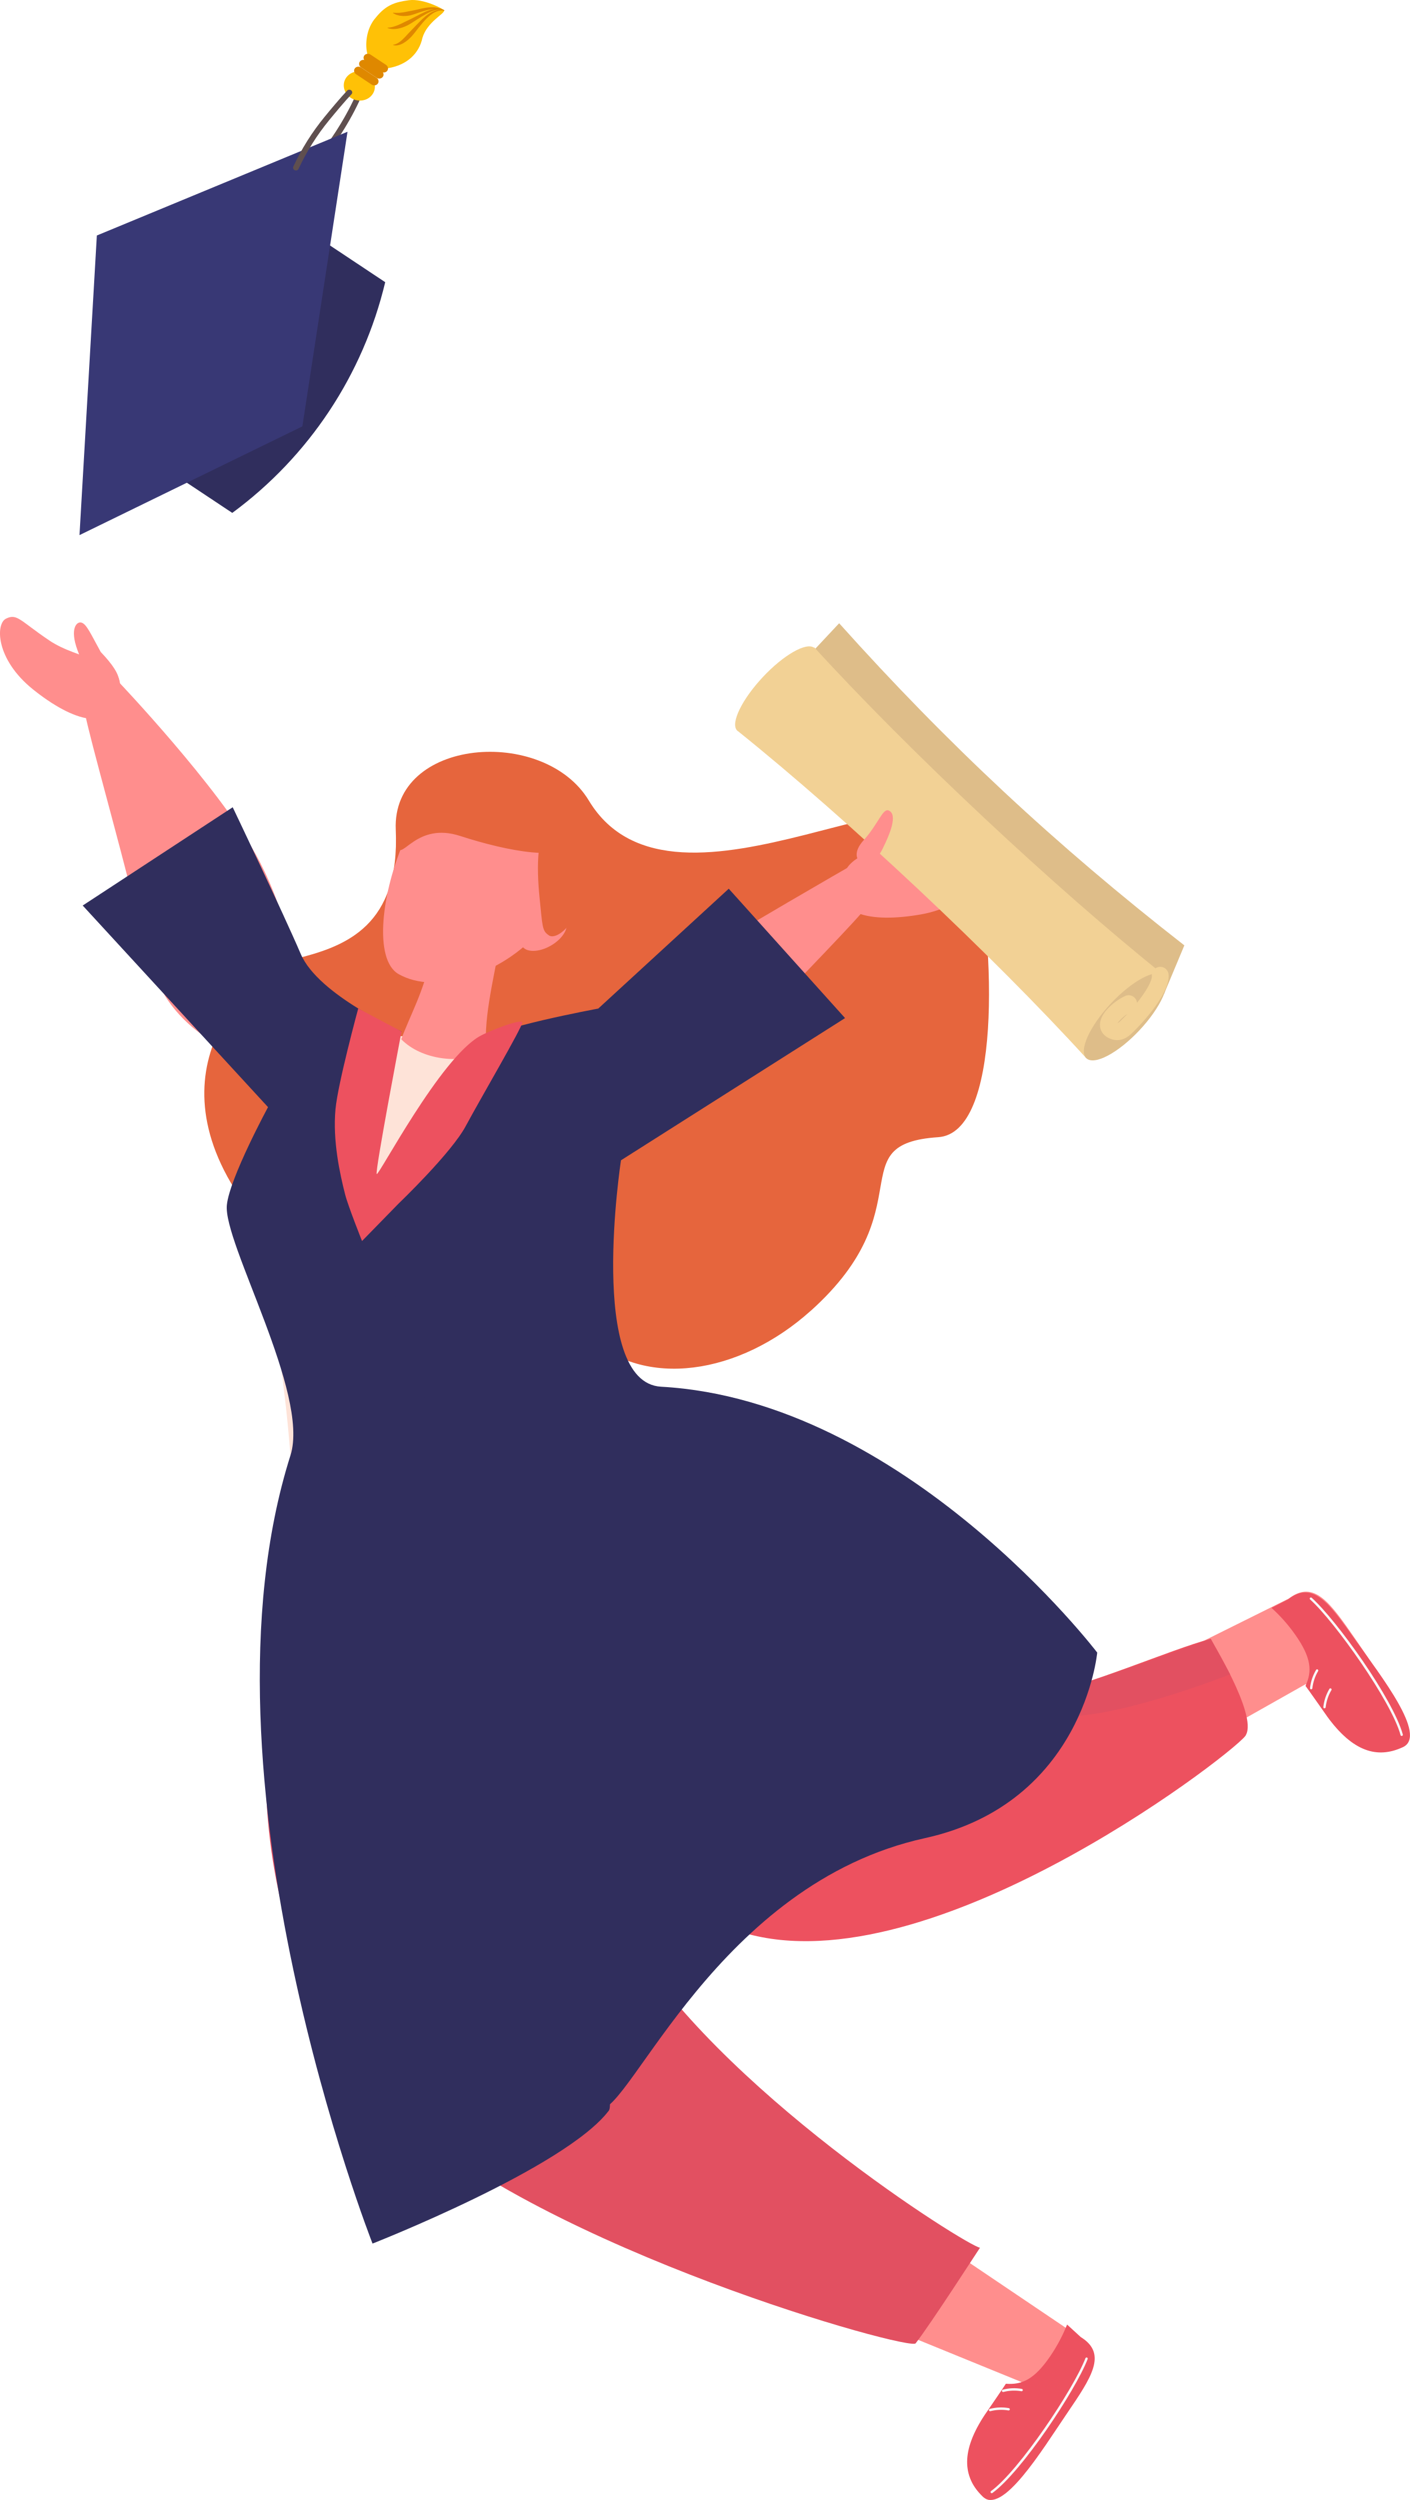 <?xml version="1.0" encoding="UTF-8"?><svg id="_图层_2" xmlns="http://www.w3.org/2000/svg" viewBox="0 0 451.47 800"><g id="_央铋_1"><path d="M259.58,419.46c-22.8,20.47-53.38,25.23-71.44,7.94-18.06-17.29-20.33-18.2-43.09-21.55-22.77-3.34-44.54,9.28-65.77-19.28-32.89-44.23,1.08-76.13,16.32-80,15.24-3.86,32.5-10.45,31.12-41.05-1.32-29.4,47.44-33.18,61.81-9.36,27.61,45.78,115.98-21.01,123.23,13.61,7.25,34.62,8.71,92.77-11.34,94.13-31.69,2.13-4.18,22.67-40.83,55.57Z" style="fill:#e6653d; stroke-width:0px;"/><path d="M288.28,746.43l45.1,18.4c-12.49-.58-16.94,6.88-18.05,8.54-7.8,11.71-6.93,20.68.3,26.19,4.38,3.34,17.58-15.36,25.53-27.05,7.95-11.69,13.17-19.27,4.52-24.62l-44.39-29.94-13.01,28.48Z" style="fill:#ff8e8d; stroke-width:0px;"/><path d="M315.42,772.59c.34-.51,5.89-8.55,6.65-9.79,5.1.4,9.11-1.31,14.26-8.89,2.21-3.25,3.98-6.63,5.34-10.05l4.37,4c8.65,5.35,3.43,12.93-4.52,24.62-7.95,11.69-20.64,32.55-26.89,26.4-6.48-6.37-7.01-14.59.79-26.3Z" style="fill:#ed515f; stroke-width:0px;"/><path d="M317.55,797.84c-.12,0-.23-.05-.31-.16-.12-.17-.09-.41.08-.53,9.04-6.59,26.4-32.61,30.23-42.52.08-.19.29-.29.49-.22.19.08.29.29.22.49-3.88,10.04-21.06,35.98-30.49,42.86-.07.05-.15.07-.22.07Z" style="fill:#f9f9f9; stroke-width:0px;"/><path d="M321.18,765.44c-.17,0-.32-.11-.37-.28-.05-.2.07-.41.27-.46,1.98-.52,4.09-.6,6.1-.25.21.04.34.23.31.44-.04.21-.24.35-.44.31-1.91-.33-3.91-.25-5.78.24-.03,0-.06.01-.1.01Z" style="fill:#f9f9f9; stroke-width:0px;"/><path d="M317.02,771.59c-.17,0-.32-.11-.37-.28-.05-.2.07-.41.27-.46,1.98-.52,4.09-.6,6.1-.25.21.04.34.23.31.44-.04.21-.24.35-.44.31-1.91-.33-3.91-.25-5.78.24-.03,0-.06.01-.1.01Z" style="fill:#f9f9f9; stroke-width:0px;"/><path d="M313.79,719.27c-3.63-.25-84.81-51.07-113.6-100.97-11.98-16.71-1.6-65.63-16.77-97.51-13.09-24.5-57.32-65.07-82.9-18.54-34.42,61.74-4.82,154.75,26.82,173.72,47.09,43.89,165.1,76.79,165.87,73.86,4.73-6.06,20.46-30.44,20.58-30.56Z" style="fill:#e25061; stroke-width:0px;"/><path d="M376.79,562.22l41.33-23.32c.93,1.63,6.28,8.46,7.44,10.1,8.12,11.49,20.02,12.28,24.54,9.14,4.52-3.14-8.01-21.93-16.06-33.55-8.05-11.62-13.25-19.22-21.35-13.07l-52.11,25.89,16.21,24.81Z" style="fill:#ff8e8d; stroke-width:0px;"/><path d="M424.86,549.15c-.36-.49-5.95-8.5-6.85-9.66,2.15-4.64,1.95-8.99-3.35-16.47-2.27-3.21-4.82-6.05-7.55-8.51l5.28-2.69c8.04-6.24,13.32,1.31,21.49,12.84,8.18,11.53,23.29,30.71,15.34,34.42-8.23,3.85-16.12,1.47-24.37-9.93Z" style="fill:#ed515f; stroke-width:0px;"/><path d="M448.81,555.52c-.17,0-.32-.11-.36-.28-2.94-10.79-21.06-36.29-28.96-43.4-.16-.14-.17-.38-.03-.53.14-.15.38-.17.53-.03,8,7.2,26.12,32.5,29.18,43.76.05.2-.06.41-.27.46-.03,0-.07.01-.1.01Z" style="fill:#f9f9f9; stroke-width:0px;"/><path d="M419.83,540.58s-.03,0-.04,0c-.21-.02-.36-.21-.33-.42.22-2.03.89-4.03,1.94-5.79.11-.18.34-.24.52-.13.18.11.24.34.13.52-.99,1.66-1.63,3.56-1.84,5.49-.02.19-.19.34-.38.34Z" style="fill:#f9f9f9; stroke-width:0px;"/><path d="M424.09,546.66s-.03,0-.04,0c-.21-.02-.36-.21-.33-.42.22-2.03.89-4.03,1.94-5.79.11-.18.34-.24.52-.13.18.11.24.34.13.52-.99,1.66-1.63,3.56-1.84,5.49-.02.19-.19.34-.38.34Z" style="fill:#f9f9f9; stroke-width:0px;"/><path d="M387.66,524.42c-26.82,7.24-94.48,42.78-116.28,7.67-10.58-17.05-21.86-39.34-41.55-67.65-16.51-21.52-42.94-15.27-86.64,13.11-46.16,29.98-11.04,115.58,97.94,141.75,61.04,14.66,157.55-61.2,157.83-64.16,3.59-6.64-11.4-30.58-11.3-30.72Z" style="fill:#ed515f; stroke-width:0px;"/><path d="M277.35,290.18c-.41,1.65-22.8,24.35-38.64,41.27-5.84,6.23-15.16,18.3-27.01,26.08-9.6,6.3-33.54,11.39-37.66-4.39-5.19-19.88,30.08-35.19,42.45-42.92,21.2-13.25,55.54-32.92,55.54-32.92,3.04,3.31,5.32,12.89,5.32,12.89Z" style="fill:#ff8e8d; stroke-width:0px;"/><path d="M270.64,278.88c3.68-8.56,15.9-1.48,27.11-2.5,11.28-1.02,13.28-2.67,15.52.46,2.34,2.94-3.06,13.09-18.49,15.79-15.49,2.71-30.31.62-24.14-13.75Z" style="fill:#ff8e8d; stroke-width:0px;"/><path d="M281.61,271.69c5.2-3.26,8.31-5.72,9.97-5.26,1.5.33,2.44,3.47-3.16,8.34-5.57,4.92-14.03,9.72-16.27,5.44-1.06-2.03-1.59-5.03,9.46-8.52Z" style="fill:#ff8e8d; stroke-width:0px;"/><path d="M153.65,331.56c6.42-.72,25.33-5.77,25.33-5.77,0,0-8.07,6.61,0,24.51,8.07,17.9,9.28,21.2,9.28,21.2,0,0-6.86,20.72,0,42.39,6.86,21.67,11.19,36.27,11.19,36.27,0,0-16.49,18.26-36.06,28.38-29.98,15.5-62.88,19.04-62.88,19.04,0,0-5.56-6.06-7.52-31.88-1.73-22.85-5.25-43.33-5.25-43.33,0,0-7.67-20.94-4.84-32.61,2.83-11.67,16.15-37.1,16.15-37.1l10.9-26.87,18.12,5.77s19.21.72,25.57,0Z" style="fill:#fee3d8; stroke-width:0px;"/><path d="M27.09,226.91c-.44,1.65,8.26,32.32,14,54.77,2.11,8.27,4.48,23.34,11.12,35.86,5.38,10.15,23.91,26.13,35.12,14.29,14.13-14.93,1.62-45.8-5.5-58.54-12.2-21.82-43.87-55.11-43.87-55.11-4.26,1.44-10.87,8.73-10.87,8.73Z" style="fill:#ff8e8d; stroke-width:0px;"/><path d="M38.41,220.23c.9-9.27-13.22-8.96-22.56-15.24-9.39-6.32-10.35-8.74-13.82-7.07-3.46,1.45-3.63,12.95,8.6,22.74,12.27,9.83,26.27,15.14,27.77-.43Z" style="fill:#ff8e8d; stroke-width:0px;"/><path d="M32.26,208.64c-2.99-5.36-4.53-9.02-6.2-9.41-1.47-.43-3.81,1.87-1.25,8.83,2.51,7,7.62,15.28,11.64,12.6,1.91-1.27,3.81-3.65-4.19-12.02Z" style="fill:#ff8e8d; stroke-width:0px;"/><path d="M155.92,336.84c-8.54,3.74-20.84,2.43-27.44-4.27,2.69-7.35,7.4-15.7,9.21-25.58,5.62-.87,17.13-6.06,22.1-3.57-1.85,10.21-5.37,24.55-3.86,33.42Z" style="fill:#ff8e8d; stroke-width:0px;"/><path d="M300.89,547.28s28.73-3.29,46.49-8.82c17.76-5.53,40.29-14.04,40.29-14.04l6.2,11.37s-30.79,12.23-50.2,13.42c-33.1,2.02-42.78-1.92-42.78-1.92Z" style="fill:#e25061; stroke-width:0px;"/><path d="M100.72,479.03s11.05,4.18,42.13-4.3c39.92-10.89,42.68-37.8,42.68-37.8,0,0-.25-1.68,6.8,12.47,1.66,3.33,31.85,7.17,31.85,7.17,0,0-2.22,4.17-16.15,11.5-14.96,7.87-28.88,16.55-55.1,25.63-28.42,9.85-45.66,13.23-49.2,12.18l-3.03-26.85Z" style="fill:#e25061; stroke-width:0px;"/><path d="M156.44,332.59c-.16-3.29,35.12-9.85,35.12-9.85l41.78-38.35,37.24,41.4-71.75,45.51s-10.92,71.13,12.84,72.45c78.12,4.35,139.65,85.08,139.65,85.08,0,0-4.4,48.23-55.18,59.38-66.33,14.56-94.2,87.27-104.04,86.81-37.14-1.73-70.71-232.56-76.16-280.87-2.15-19.04,40.98-52.04,40.52-61.55Z" style="fill:#302e5d; stroke-width:0px;"/><path d="M128.56,330.07s-26.6-11.58-32.25-24.77c-5.65-13.19-21.8-46.98-21.8-46.98l-48.03,31.45,59.34,64.52s-12.27,22.64-13.18,31.29c-1.27,12.02,26.61,60.42,20.37,80.12-32.58,102.75,26.27,252.25,26.27,252.25,0,0,61.82-24.23,75.67-42.56,6.1-8.07-69.38-260.81-75.58-287.47-8.99-38.66,9.2-57.86,9.2-57.86Z" style="fill:#302e5d; stroke-width:0px;"/><path d="M129.92,267.88c-7.93,17.66-10.34,39.29-2.27,43.85,11.8,6.67,32.45.54,44.99-13.61,11.72-13.23,12.86-26.69-1.89-37.05-15.11-9.82-26.84-8.69-40.83,6.8Z" style="fill:#ff8e8d; stroke-width:0px;"/><path d="M167.14,302.68c1.26,2.18,5.4,2.14,9.26-.09,3.86-2.23,5.96-5.8,4.71-7.97-1.26-2.18-4.83-3.84-8.69-1.61-3.86,2.23-6.53,7.5-5.28,9.67Z" style="fill:#ff8e8d; stroke-width:0px;"/><path d="M128.56,330.07l-13.86-7.35s-6.53,24.01-7.28,32.23c-.93,10.1,1.39,20.58,3.07,27.22.95,3.76,5.43,14.96,5.43,14.96l11.78-12.06s16.78-16.05,21.42-24.71,18.1-31.59,18.1-33.13c0-1.44-10.46,2.58-13.56,4.33-12.78,7.18-32.41,44.82-33.04,44.14-.63-.68,7.95-45.63,7.95-45.63Z" style="fill:#ed515f; stroke-width:0px;"/><path d="M257.98,210.87c35.57,38.64,73.5,74.03,114.77,107.11l6.47-15.46c-41.17-32.09-75.86-64.43-110.53-103.08l-10.71,11.43Z" style="fill:#debd89; stroke-width:0px;"/><path d="M244.24,216.68c-6.65,7.1-10.29,14.57-8.33,16.97h-.01s.05.05.07.07c.04.04.07.08.11.11.11.1.23.19.36.26,35.32,28.39,81.07,71.33,111.4,104.56l24.89-26.56c-35.3-28.26-81.39-71.45-112-104.93l-.09.1c-2.53-1.8-9.74,2.31-16.4,9.41Z" style="fill:#f2d195; stroke-width:0px;"/><path d="M355.72,321.09c6.87-7.33,14.49-11.36,17.02-8.99s-1,10.23-7.87,17.56c-6.87,7.33-14.49,11.36-17.02,8.99-2.53-2.37,1-10.23,7.87-17.56Z" style="fill:#debd89; stroke-width:0px;"/><path d="M373.7,310.53c.27.39.44.85.48,1.35.5,6.84-10.87,17.9-11.36,18.36l-.17.16c-.94.94-3.81,3.79-7.81,1.7-1.72-.9-2.68-2.45-2.64-4.26.09-3.94,4.98-7.69,8.05-9.12,1.34-.63,2.94-.05,3.57,1.3.13.29.21.59.24.89,2.91-3.64,4.87-7.08,4.76-8.64-.11-1.48,1-2.77,2.48-2.88.98-.07,1.87.39,2.39,1.13ZM357.84,327.42c.22-.08.51-.31,1.04-.83l.22-.22c.64-.62,1.27-1.26,1.89-1.91-1.49.98-2.65,2.18-3.15,2.96Z" style="fill:#f2d195; stroke-width:0px;"/><path d="M276.16,276.31c1.6.71,4.1,0,6.43-4.68,2.33-4.67,4.94-10.95,2-12.25-1.96-.87-3.34,4.29-8.04,9.47-3.51,3.87-2.36,6.59-.4,7.46Z" style="fill:#ff8e8d; stroke-width:0px;"/><path d="M176.36,264.69c-4.44.29-4.64,12.61-3.59,22.64.95,9.15.79,10.51,2.89,11.92,1.81,1.47,7.22-1.24,11.34-12.1,5.47-14.42-1.84-24.2-10.64-22.47Z" style="fill:#e6653d; stroke-width:0px;"/><path d="M183.22,269.01c-1.77,7.06-20.79,3.4-35.91-1.51-13.8-4.48-18.49,7.62-20.04,3.78-1.72-3.38,1.34-23.71,19.28-26.84,23.82-4.16,41.96,10.96,36.67,24.57Z" style="fill:#e6653d; stroke-width:0px;"/><path d="M74.36,164.14c24.56-18.07,41.92-44.22,48.98-73.84l-18.49-12.29c-.18-.03-.36-.06-.54-.09l-49.16,73.44,19.22,12.77Z" style="fill:#302e5d; stroke-width:0px;"/><path d="M114.55,30.46c-.37-.03-.73.15-.88.49-2.88,6.47-8.61,15.83-13.99,21.19-.33.33-.31.87.06,1.2.37.33.94.32,1.28,0,5.78-5.76,11.48-15.27,14.32-21.67.19-.43-.03-.93-.49-1.12-.1-.04-.2-.07-.3-.07Z" style="fill:#5f4f4f; stroke-width:0px;"/><path d="M119.2,30.27c1.53-2.08.91-5.01-1.38-6.53-2.29-1.52-5.38-1.07-6.91,1.02-1.53,2.08-.91,5.01,1.38,6.53,2.29,1.52,5.38,1.07,6.91-1.02Z" style="fill:#ffc106; stroke-width:0px;"/><path d="M135.24,12.17c1.56-5.29,7.19-7.73,6.97-8.86-.16-.36-6.55-3.87-11.31-3.24-4.52.62-7.31,1.55-10.53,5.5-3.23,3.59-3.57,9.05-2.66,12,.84,3.02,3.61,4.59,6.52,4.25,6.26-1.01,10-4.88,11.02-9.66Z" style="fill:#ffc106; stroke-width:0px;"/><path d="M120.57,24.89l-4.96-3.3c-.66-.44-1.55-.31-1.99.29h0c-.44.6-.26,1.44.4,1.88l4.96,3.3c.66.44,1.55.31,1.99-.29h0c.44-.6.26-1.44-.4-1.88Z" style="fill:#df8800; stroke-width:0px;"/><path d="M122.17,22.72l-4.96-3.3c-.66-.44-1.55-.31-1.99.29h0c-.44.6-.26,1.44.4,1.88l4.96,3.3c.66.44,1.55.31,1.99-.29h0c.44-.6.26-1.44-.4-1.88Z" style="fill:#df8800; stroke-width:0px;"/><path d="M123.6,20.77l-4.96-3.3c-.66-.44-1.55-.31-1.99.29h0c-.44.6-.26,1.44.4,1.88l4.96,3.3c.66.44,1.55.31,1.99-.29h0c.44-.6.26-1.44-.4-1.88Z" style="fill:#df8800; stroke-width:0px;"/><polygon points="31.01 75.36 111.27 42.16 96.82 136.44 25.45 171.24 31.01 75.36" style="fill:#383875; stroke-width:0px;"/><path d="M111.92,28.7c-.27-.02-.55.07-.74.27-2.28,2.43-5.21,5.93-7.26,8.44-4.01,4.89-7.38,10.24-10.01,15.93-.2.42.02.93.48,1.13.46.2.99.02,1.19-.4,2.58-5.56,5.88-10.81,9.8-15.59,2.04-2.49,4.94-5.96,7.19-8.36.32-.34.27-.88-.11-1.2-.16-.13-.35-.2-.54-.22Z" style="fill:#5f4f4f; stroke-width:0px;"/><path d="M142.24,3.26s-.07-.03-.21-.09c-.07-.03-.15-.06-.25-.11-.1-.04-.23-.07-.36-.11-.14-.05-.29-.07-.46-.1-.17-.03-.35-.05-.55-.06-.39-.03-.84,0-1.31.07-.47.08-.98.19-1.48.36-.52.16-1.03.37-1.56.6-1.06.47-2.13,1.03-3.2,1.59-.54.28-1.07.56-1.6.81-.53.25-1.04.5-1.54.74-.49.25-.97.48-1.42.69-.22.11-.45.21-.66.29-.21.1-.42.18-.63.26-.41.15-.78.27-1.13.37-.34.09-.65.16-.91.19-.26.05-.47.06-.61.07-.15.01-.22.02-.22.02l-.02.13s.08.03.22.07c.15.05.36.12.65.16.57.11,1.41.14,2.37-.03.96-.17,2.03-.53,3.07-1.04,1.03-.53,2.03-1.22,3.04-1.86,1.01-.64,2.01-1.28,2.99-1.81.49-.26.97-.5,1.44-.7.46-.21.92-.36,1.35-.48.43-.1.84-.18,1.2-.18.18-.01.35-.01.51,0,.16,0,.31.02.43.04.13.02.25.04.35.06.1.03.19.06.26.08.14.04.22.07.22.07l.04-.12Z" style="fill:#df8800; stroke-width:0px;"/><path d="M142.22,3.25s-.08-.01-.24-.04c-.16-.03-.38-.08-.69-.08-.31-.03-.67,0-1.08.06-.41.07-.87.19-1.33.38-.48.18-.95.45-1.43.74-.48.31-.95.67-1.41,1.06-.93.78-1.83,1.7-2.7,2.63-.87.91-1.74,1.82-2.56,2.67-.39.42-.77.83-1.13,1.22-.18.19-.36.37-.54.54-.17.18-.35.33-.51.48-.17.15-.34.28-.5.41-.17.11-.32.23-.48.33-.31.2-.6.33-.85.43-.13.04-.25.08-.35.12-.1.03-.2.04-.27.06-.15.03-.23.05-.23.05v.13s.08.02.24.05c.08.01.18.04.31.05.12,0,.26,0,.42,0,.31-.01.69-.08,1.11-.21.41-.13.85-.33,1.29-.6.88-.53,1.77-1.28,2.58-2.17.4-.45.79-.93,1.17-1.42.38-.49.77-.98,1.16-1.48.78-.98,1.58-1.93,2.41-2.75.41-.42.84-.78,1.25-1.11.43-.32.84-.61,1.26-.82.41-.22.82-.37,1.2-.47.38-.09.72-.15,1-.16.28-.03.51,0,.67,0,.16.01.24.02.24.02v-.13Z" style="fill:#df8800; stroke-width:0px;"/><path d="M142.24,3.26s-.24-.11-.66-.3c-.11-.05-.22-.1-.35-.16-.14-.04-.29-.08-.45-.13-.16-.05-.33-.09-.52-.14-.18-.05-.38-.06-.58-.1-.2-.03-.41-.06-.63-.09-.22,0-.45-.01-.68-.02-.12,0-.24,0-.36,0-.12,0-.24.02-.36.03-.24.02-.49.03-.74.06-.49.07-1.01.14-1.52.25-.52.1-1.02.22-1.53.34-.51.11-1.01.24-1.51.33-.5.1-.98.18-1.44.28-.46.08-.9.19-1.31.26-.42.07-.81.14-1.18.17-.18.01-.36.05-.53.06-.17,0-.33,0-.48,0-.16,0-.3.01-.44.02-.13,0-.26-.02-.37-.02-.45-.03-.73-.02-.73-.02l-.04.12s.23.14.67.35c.11.05.23.11.37.17.14.04.29.08.46.13.16.05.34.09.53.14.19.04.39.06.6.08.21.02.43.05.66.06.22,0,.46-.01.7-.02.24,0,.48-.03.73-.06.24-.03.49-.07.74-.12.49-.12.99-.26,1.47-.43.48-.17.97-.33,1.46-.5.49-.16.97-.33,1.45-.46.48-.15.95-.26,1.41-.38.23-.05.46-.08.69-.12.22-.04.45-.08.66-.09.22-.02.43-.04.63-.06.2,0,.4,0,.59.01.19.01.38,0,.55.03.17.03.33.05.49.08.15.02.3.05.43.07.13.04.26.08.37.11.44.13.7.21.7.21l.05-.12Z" style="fill:#df8800; stroke-width:0px;"/></g></svg>
